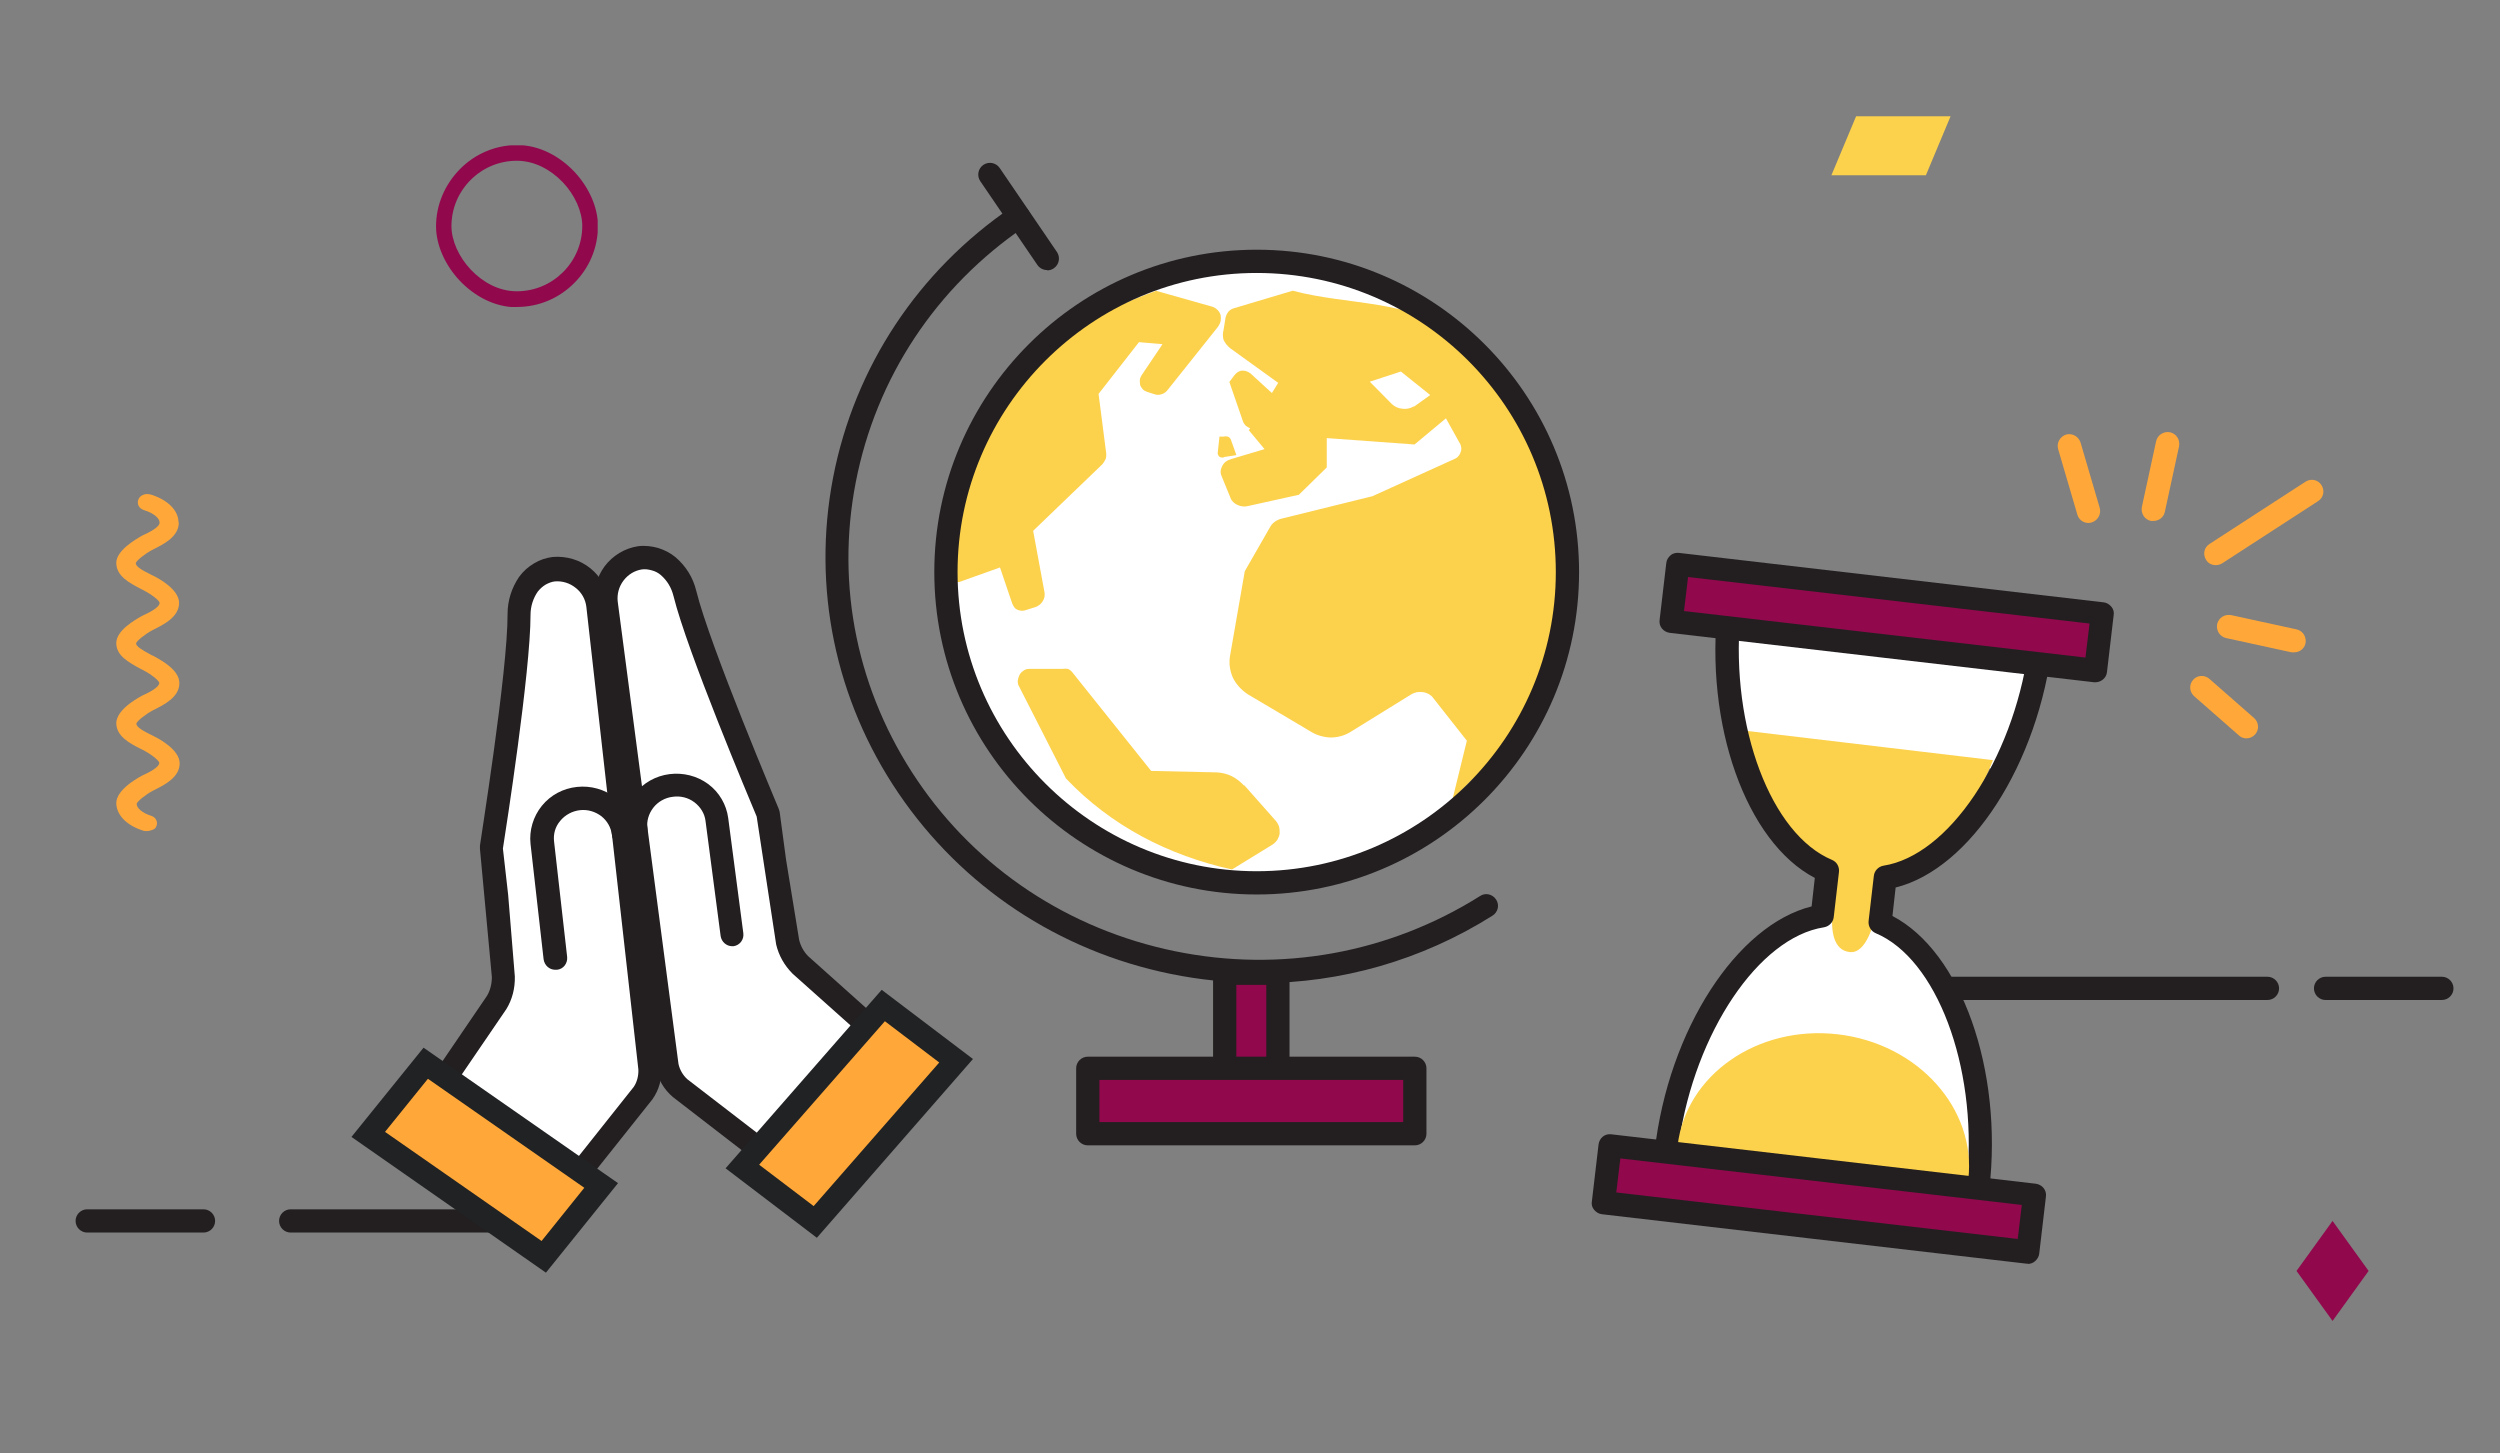 <?xml version="1.0" encoding="UTF-8"?><svg id="Layer_1" xmlns="http://www.w3.org/2000/svg" xmlns:xlink="http://www.w3.org/1999/xlink" viewBox="0 0 86 50"><rect x="0" y="0" width="86" height="50" fill="#808080" stroke="none"/><defs><style>.cls-1{fill:none;}.cls-2{clip-path:url(#clippath);}.cls-3{fill:#fff;}.cls-4{fill:#fcd14b;}.cls-5{fill:#ffa839;}.cls-6{fill:#91084d;}.cls-7{fill:#231f20;}.cls-8{fill:#202224;}.cls-9{clip-path:url(#clippath-1);}</style><clipPath id="clippath"><rect class="cls-1" x="15" y="5" width="5.56" height="5.56"/></clipPath><clipPath id="clippath-1"><rect class="cls-1" x="79" y="42" width="2.48" height="3.44"/></clipPath></defs><path class="cls-7" d="m78,34.4h-11c-.22,0-.4-.18-.4-.4s.18-.4.4-.4h11c.22,0,.4.18.4.4s-.18.4-.4.4Z"/><path class="cls-7" d="m84,34.4h-4c-.22,0-.4-.18-.4-.4s.18-.4.4-.4h4c.22,0,.4.18.4.4s-.18.4-.4.4Z"/><path class="cls-7" d="m18,42.4h-8c-.22,0-.4-.18-.4-.4s.18-.4.4-.4h8c.22,0,.4.18.4.4s-.18.4-.4.4Z"/><path class="cls-7" d="m7,42.4H3c-.22,0-.4-.18-.4-.4s.18-.4.4-.4h4c.22,0,.4.18.4.4s-.18.4-.4.4Z"/><path class="cls-3" d="m59.5,21.5l10.5,1.5-1,3.5-9-1-.5-4Z"/><path class="cls-3" d="m59.5,33.5l4-2.5,3,2,1.5,4.5v3l-10.5-1.5,2-5.5Z"/><path class="cls-3" d="m54,19.5c0,5.8-4.7,11-10.5,11s-11-5.2-11-11,5.2-10.5,11-10.5,10.5,4.7,10.5,10.5Z"/><path class="cls-4" d="m52.82,14.8c-.61-1.62-1.45-2.11-2.82-3.3s-3.7-1-5.53-1.5l-2.01.6c-.08.02-.15.06-.2.12-.05.06-.08.13-.1.2l-.07.43c-.03.11-.03.23,0,.34.05.11.13.21.23.29l1.65,1.19-1.01,1.63.54.65-1.14.34c-.07.02-.14.05-.19.09-.06.04-.1.1-.13.16-.03.06-.05.12-.05.19s.02.13.05.19l.29.71c.04.11.13.19.24.24.11.05.23.07.35.04l1.76-.39.96-.94v-1.01l3.02.22,1.08-.9.5.9s.03.09.03.14-.01.1-.03.14c-.02.05-.04.09-.08.13-.03.04-.08.07-.13.09l-2.82,1.28-3.12.77c-.09.02-.17.06-.24.11-.07.05-.13.12-.17.2l-.86,1.5-.51,2.93c-.04.25,0,.5.1.73.11.23.29.42.51.57l2.16,1.28c.2.13.45.2.69.21.25,0,.5-.07.7-.2l2.07-1.28c.06-.04.13-.06.2-.08.07-.01.15-.01.22,0,.07.01.14.04.2.07.06.04.11.08.15.14l1.15,1.46-.5,2.04c1.27-1.41,2.91-2.42,3.26-4.2.5-2,.63-3.87.24-5.8l-.68-2.7Zm-4.19-.82c-.11.07-.25.1-.39.08-.14-.01-.26-.07-.36-.16l-.76-.77,1.07-.35,1.01.81-.56.4Z"/><path class="cls-4" d="m42.79,27.02c-.12-.13-.26-.24-.42-.32-.16-.08-.34-.12-.51-.13l-2.26-.05-2.71-3.39c-.04-.05-.09-.09-.15-.12-.06-.01-.13-.01-.2,0h-1.14c-.07,0-.14.02-.19.06-.06.04-.11.09-.14.15-.03.06-.05.13-.06.2,0,.07.01.14.05.2l1.61,3.16c1.55,1.63,3.53,2.65,5.71,3.13l1.4-.86c.06-.04.12-.1.16-.16.04-.07.07-.14.08-.22,0-.08,0-.15-.02-.23-.02-.07-.06-.14-.11-.2l-1.08-1.22Z"/><path class="cls-4" d="m42.53,15.65l-.19-.53s-.02-.04-.04-.06c-.02-.02-.04-.03-.06-.04-.02,0-.04-.01-.07-.01s-.04,0-.07.01h-.15l-.06.56s0,.05.02.08c.01.02.03.05.05.06.02.01.05.02.08.02s.06,0,.08-.02l.39-.06Z"/><path class="cls-4" d="m43.95,14.13s.05-.06.07-.1c.02-.04.02-.08.02-.12,0-.08-.04-.16-.09-.21l-.94-.86s-.09-.06-.14-.07c-.05-.02-.1-.02-.15-.02-.05,0-.1.03-.14.05-.04.03-.08.06-.11.1l-.18.24.47,1.36c.02.06.06.11.1.15.05.04.11.07.17.09.06.02.13.02.19,0,.06-.02.12-.05.17-.09l.56-.52Z"/><path class="cls-4" d="m39.78,10c-2,.74-3.94,1.65-5.15,3.4-1.21,1.75-2.14,4.49-2.13,6.62h.5l1.4-.5.42,1.24s.04.09.07.13c.03.04.07.07.12.09.05.02.1.03.15.03s.1-.01.15-.03l.32-.1c.1-.04.19-.11.24-.2.06-.09.08-.2.06-.31l-.39-2.11,2.34-2.25c.07-.06.12-.15.16-.23.02-.09.02-.19,0-.29l-.25-1.94,1.39-1.78.81.07-.72,1.07s-.06.1-.06.16c0,.06,0,.12.01.17.02.06.05.1.09.15.04.04.09.07.15.09l.25.08c.08.03.17.03.25,0,.08-.02.16-.08.21-.15l1.73-2.17c.04-.06.07-.12.09-.19.01-.07.01-.14,0-.21-.02-.07-.06-.13-.11-.18-.05-.05-.11-.09-.18-.11l-1.91-.54Z"/><path class="cls-6" d="m43.96,33.48h-1.83v3.99h1.83v-3.99Z"/><path class="cls-7" d="m43.96,37.86h-1.83c-.22,0-.4-.18-.4-.4v-3.99c0-.22.18-.4.4-.4h1.83c.22,0,.4.18.4.4v3.99c0,.22-.18.4-.4.4Zm-1.43-.8h1.03v-3.18h-1.03v3.18Z"/><path class="cls-7" d="m43.33,33.81c-1.02,0-2.05-.1-3.07-.31-3.85-.79-7.17-3-9.35-6.21-2.18-3.21-2.98-7.08-2.25-10.87.74-3.8,2.92-7.1,6.15-9.3.18-.12.43-.08.56.11.12.18.08.43-.11.56-3.06,2.08-5.12,5.2-5.82,8.79-.7,3.59.06,7.23,2.12,10.27,2.06,3.04,5.21,5.12,8.85,5.87,3.65.75,7.38.07,10.51-1.9.18-.12.43-.06.55.13.12.19.06.43-.13.55-2.43,1.53-5.2,2.32-8.02,2.32Z"/><path class="cls-7" d="m36.02,9.29c-.13,0-.25-.06-.33-.17l-1.97-2.89c-.12-.18-.08-.43.11-.56.18-.12.43-.08.56.11l1.97,2.89c.12.18.08.43-.11.56-.07.05-.15.07-.22.07Z"/><path class="cls-6" d="m48.67,36.75h-11.25v2.25h11.25v-2.25Z"/><path class="cls-7" d="m48.67,39.4h-11.25c-.22,0-.4-.18-.4-.4v-2.25c0-.22.18-.4.4-.4h11.25c.22,0,.4.18.4.4v2.25c0,.22-.18.4-.4.4Zm-10.85-.8h10.45v-1.45h-10.45v1.45Z"/><path class="cls-7" d="m43.23,30.77c-6.11,0-11.09-4.97-11.09-11.09s4.97-11.09,11.09-11.09,11.09,4.97,11.09,11.09-4.97,11.09-11.09,11.09Zm0-21.38c-5.67,0-10.29,4.62-10.29,10.29s4.62,10.29,10.29,10.29,10.29-4.61,10.29-10.29-4.61-10.29-10.29-10.29Z"/><path class="cls-4" d="m68.57,26.15l-8.59-1.02c0,1.43,1.64,3.87,3.07,4.8.22.23-.16.58,0,.83-.07.31,0,.15,0,.47-.09.8.02,1.46.58,1.52.56.07.88-.97.97-1.77.03-.24.22-.02.14-.23.2-.2-.21-.46.07-.62,1.36-.49,3.01-2.01,3.75-3.99Z"/><path class="cls-7" d="m68.04,41.28s-.03,0-.05,0l-10.72-1.25c-.22-.03-.38-.22-.35-.44.48-4.17,2.83-7.77,5.4-8.41l.11-.98c-2.36-1.23-3.81-5.28-3.33-9.42.03-.22.23-.37.44-.35l10.72,1.25c.11.01.2.07.27.15.07.08.1.19.08.29-.49,4.17-2.83,7.77-5.4,8.41l-.11.98c2.36,1.23,3.81,5.28,3.33,9.42-.01.11-.07.2-.15.27-.07.06-.16.09-.25.09Zm-10.27-2l9.91,1.15c.32-3.77-1.06-7.45-3.16-8.33-.16-.07-.26-.24-.24-.42l.18-1.55c.02-.18.16-.32.33-.35,2.24-.35,4.43-3.62,4.98-7.38l-9.91-1.15c-.32,3.77,1.06,7.45,3.16,8.33.17.07.26.24.24.42l-.18,1.55c-.02.18-.16.32-.34.35-2.24.35-4.43,3.62-4.98,7.38Z"/><path class="cls-4" d="m64.05,40.84c1.17.14,2.34.27,3.5.41.08-.22.13-.45.16-.68.28-2.43-1.73-4.67-4.49-4.99-2.76-.32-5.23,1.4-5.51,3.83-.02.23-.03.47,0,.7,2.12.23,4.24.5,6.34.74Z"/><path class="cls-6" d="m72.31,21.1l-14.6-1.7-.23,1.96,14.6,1.7.23-1.96Z"/><path class="cls-7" d="m72.09,23.47s-.03,0-.05,0l-14.6-1.7c-.22-.03-.38-.22-.35-.44l.23-1.96c.01-.11.07-.2.15-.27.08-.07.19-.09.29-.08l14.6,1.7c.11.01.2.07.27.15.07.08.1.19.08.29l-.23,1.96c-.02.2-.2.35-.4.35Zm-14.16-2.45l13.81,1.6.14-1.17-13.81-1.6-.14,1.17Z"/><path class="cls-6" d="m69.99,41.11l-14.6-1.7-.23,1.96,14.6,1.7.23-1.96Z"/><path class="cls-7" d="m69.76,43.47s-.03,0-.05,0l-14.6-1.7c-.11-.01-.2-.07-.27-.15-.07-.08-.1-.19-.08-.29l.23-1.96c.03-.22.21-.38.44-.35l14.6,1.7c.22.03.38.22.35.44l-.23,1.96c-.01.11-.07.2-.15.27-.07.06-.16.09-.25.09Zm-14.16-2.45l13.81,1.6.14-1.17-13.81-1.6-.14,1.17Z"/><path class="cls-5" d="m77.28,25.4c-.09,0-.19-.03-.26-.1l-1.54-1.35c-.17-.15-.18-.4-.04-.56.14-.17.4-.18.56-.04l1.54,1.35c.17.15.18.4.04.56-.08.09-.19.14-.3.14Z"/><path class="cls-5" d="m71.84,17.99c-.17,0-.33-.11-.38-.29l-.66-2.25c-.06-.21.06-.43.27-.5.21-.06.43.06.5.27l.66,2.25c.06.21-.06.43-.27.5-.04.01-.07.02-.11.02Z"/><path class="cls-5" d="m74.07,17.92s-.06,0-.08,0c-.22-.05-.35-.26-.31-.48l.49-2.26c.05-.22.26-.35.48-.31.22.05.35.26.31.48l-.49,2.26c-.04.19-.21.31-.39.31Z"/><path class="cls-5" d="m78.91,22.44s-.06,0-.08,0l-2.25-.49c-.22-.05-.35-.26-.31-.48.05-.22.26-.35.48-.31l2.25.49c.22.05.35.26.31.48-.04.19-.21.31-.39.31Z"/><path class="cls-5" d="m76.22,19.44c-.13,0-.26-.06-.33-.18-.12-.19-.07-.43.12-.55l3.3-2.14c.19-.12.43-.07.55.12.12.19.07.43-.12.55l-3.3,2.14c-.07.04-.14.06-.22.06Z"/><path class="cls-3" d="m25.8,39.28l-2.41-1.86c-.23-.2-.39-.48-.45-.78l-2.1-15.91c-.04-.36.06-.72.28-1.01.22-.29.54-.48.89-.54.17-.02.35,0,.51.05.17.05.32.13.46.24.28.24.48.57.57.94.48,1.97,2.86,7.57,2.86,7.57l.22,1.64.45,2.78c.07.3.22.58.44.8l3.34,2.98"/><path class="cls-7" d="m25.8,39.68c-.08,0-.17-.03-.24-.08l-2.41-1.86c-.32-.27-.52-.63-.6-1.02l-2.1-15.93c-.05-.47.07-.93.35-1.31.28-.37.69-.62,1.15-.69.24-.03.47,0,.69.06.22.07.42.17.6.32.36.31.6.7.71,1.15.47,1.91,2.82,7.45,2.84,7.51.01.03.02.07.03.1l.22,1.64.45,2.76c.05.21.16.42.33.58l3.32,2.97c.16.15.18.4.03.57-.15.16-.4.18-.56.03l-3.34-2.98c-.29-.29-.48-.63-.57-1.01l-.67-4.4c-.25-.6-2.39-5.68-2.86-7.58-.07-.29-.22-.54-.44-.73-.08-.07-.19-.13-.31-.16-.11-.03-.23-.05-.35-.03-.24.04-.46.17-.62.38-.16.21-.23.47-.2.73l2.09,15.9c.04.19.15.39.31.53l2.39,1.84c.18.13.21.39.07.56-.08.1-.2.16-.32.16Z"/><path class="cls-7" d="m25.19,32.55c-.2,0-.37-.15-.4-.35l-.52-3.96c-.03-.25-.17-.48-.38-.64-.21-.16-.48-.23-.75-.19-.26.03-.51.17-.67.38-.16.21-.23.46-.2.71.03.22-.12.42-.34.45-.21.02-.42-.12-.45-.34-.06-.46.07-.94.36-1.31.29-.37.72-.61,1.19-.67.47-.06.95.06,1.33.34.38.28.63.71.69,1.17l.52,3.96c.03.22-.12.42-.34.45-.02,0-.04,0-.05,0Z"/><path class="cls-5" d="m32.89,36.49l-4.84,5.54-2.51-1.91,4.85-5.53,2.5,1.9Z"/><path class="cls-8" d="m28.1,42.58l-3.14-2.39,5.37-6.14,3.14,2.38-5.37,6.15Zm-1.98-2.51l1.87,1.42,4.32-4.94-1.87-1.42-4.32,4.93Z"/><path class="cls-3" d="m20.22,40.02l1.89-2.38c.18-.25.26-.56.25-.87l-1.79-15.94c-.05-.36-.23-.69-.51-.92-.28-.23-.64-.34-.99-.31-.17.02-.34.08-.49.17-.15.09-.28.21-.39.34-.21.31-.33.67-.33,1.05,0,2.03-.96,8.03-.96,8.03l.19,1.65.23,2.8c0,.31-.07.62-.24.88l-2.52,3.7"/><path class="cls-7" d="m20.22,40.42c-.09,0-.17-.03-.25-.09-.17-.14-.2-.39-.06-.56l1.89-2.38c.11-.16.17-.38.16-.6l-1.79-15.92c-.03-.25-.16-.49-.37-.65-.2-.16-.45-.24-.71-.22-.1.01-.21.05-.32.11-.1.06-.19.14-.27.24-.16.23-.25.51-.25.8,0,1.96-.85,7.4-.95,8.04l.18,1.59.23,2.81c.01.41-.09.79-.29,1.12l-2.53,3.71c-.12.18-.37.23-.56.1-.18-.12-.23-.37-.1-.56l2.52-3.7c.11-.18.17-.41.17-.65l-.41-4.41s0-.07,0-.11c0-.06.96-6,.95-7.97,0-.46.14-.9.4-1.28.14-.19.31-.34.51-.46.2-.12.41-.19.64-.22.48-.04.94.1,1.3.39.36.29.59.71.65,1.18l1.8,15.95c.02.42-.09.82-.32,1.14l-1.91,2.4c-.08.1-.2.15-.31.15Z"/><path class="cls-7" d="m19.1,33.36c-.2,0-.37-.15-.4-.36l-.45-3.97c-.05-.46.09-.94.39-1.31.3-.37.73-.6,1.21-.65.47-.05.94.08,1.32.37.38.29.62.72.67,1.19.02.22-.13.42-.35.44-.22.03-.42-.13-.44-.35-.03-.25-.16-.48-.36-.64-.21-.16-.47-.24-.74-.21-.26.03-.51.16-.68.37-.17.2-.24.45-.21.71l.45,3.97c.02.22-.13.42-.35.44-.02,0-.03,0-.05,0Z"/><path class="cls-5" d="m12.67,39.02l6.04,4.21,1.97-2.46-6.03-4.21-1.97,2.45Z"/><path class="cls-8" d="m18.78,43.78l-6.69-4.67,2.48-3.07,6.69,4.66-2.48,3.08Zm-5.53-4.84l5.38,3.75,1.47-1.83-5.38-3.75-1.47,1.82Z"/><path class="cls-5" d="m6.15,17.98c0,.49-.54.75-.9.93-.27.14-.55.37-.58.46,0,.13.25.26.53.4l.06.03c.21.1.9.48.9.94,0,.49-.54.75-.9.93-.27.14-.55.37-.58.46,0,.11.21.23.54.41l.05.02s.23.12.43.26c.32.23.47.45.47.68,0,.49-.54.75-.9.93-.27.14-.55.37-.58.46,0,.13.25.26.53.4l.06.03c.21.1.9.48.9.94,0,.49-.54.75-.9.93-.27.14-.55.37-.58.46,0,.15.2.32.49.41.13.04.21.14.21.26,0,.07-.03.14-.08.19-.14.08-.3.1-.41.06-.56-.18-.91-.54-.91-.95,0-.17.12-.52.89-.94.2-.09.59-.28.59-.44-.02-.09-.3-.31-.58-.45l-.06-.03c-.4-.2-.84-.44-.84-.89,0-.17.12-.52.89-.94.2-.09.59-.28.59-.44-.02-.09-.3-.31-.58-.45l-.06-.03c-.44-.24-.84-.46-.84-.89s.63-.79.9-.94c.2-.09.59-.28.59-.44,0-.08-.27-.29-.58-.45l-.06-.03c-.4-.21-.85-.44-.85-.9,0-.41.63-.79.9-.94.2-.09.59-.28.59-.44s-.21-.33-.53-.43c-.13-.04-.22-.14-.22-.27,0-.07.03-.13.07-.18.1-.11.26-.12.37-.09.59.18.96.55.96.96h.01Z"/><path class="cls-4" d="m63,6.03l.85-2.03h3.25l-.85,2.03h-3.25Z"/><g class="cls-2"><path class="cls-6" d="m17.78,10.56c.77,0,1.46-.31,1.97-.82.51-.51.82-1.2.82-1.97,0-.63-.31-1.33-.81-1.86-.5-.53-1.2-.92-1.97-.92s-1.47.32-1.97.83c-.5.51-.82,1.2-.82,1.97,0,.63.31,1.33.81,1.86.5.53,1.2.92,1.97.92h0Zm0-5.03c.61,0,1.17.31,1.58.74s.67,1,.67,1.5c0,.62-.25,1.18-.66,1.59-.41.41-.97.66-1.59.66s-1.17-.31-1.58-.74c-.41-.43-.67-1-.67-1.5,0-.62.25-1.18.66-1.59.41-.41.97-.66,1.59-.66Z"/></g><g class="cls-9"><path class="cls-6" d="m79,43.72l1.24-1.72,1.24,1.72-1.24,1.72-1.24-1.72Z"/></g></svg>